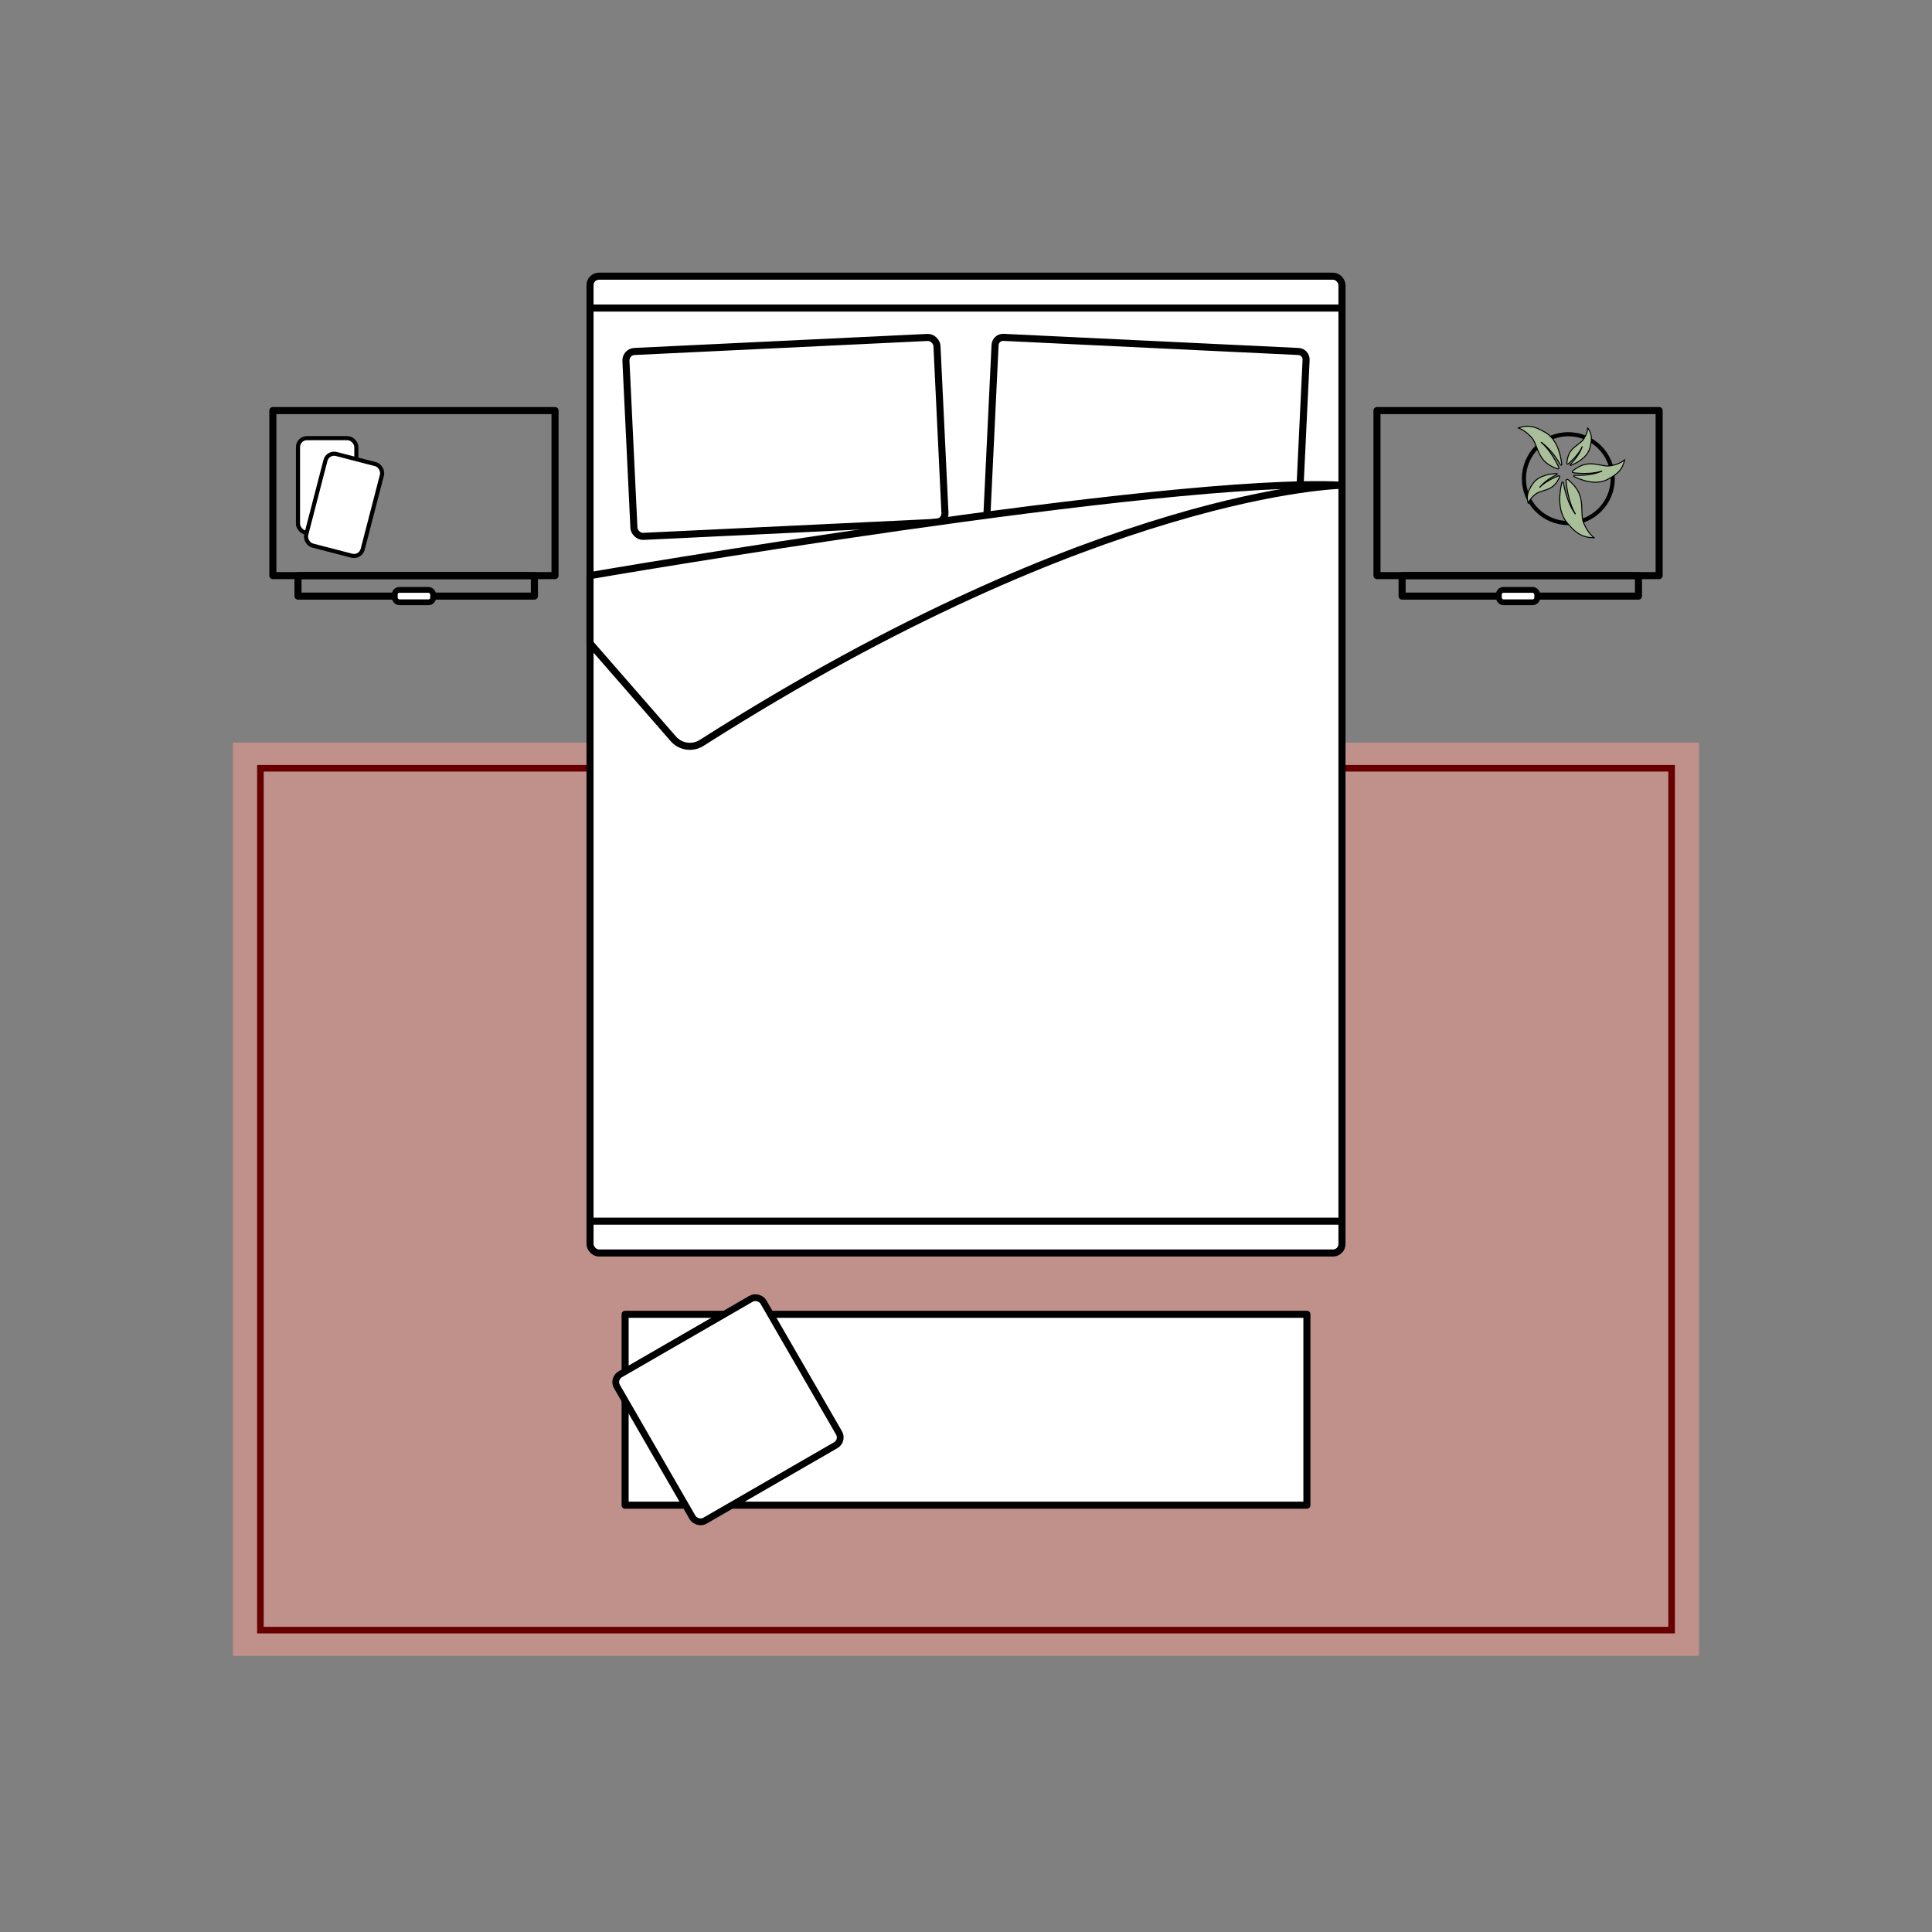 <?xml version="1.0" encoding="UTF-8"?><svg id="b" xmlns="http://www.w3.org/2000/svg" viewBox="0 0 1080 1080"><rect x="0" y="0" width="1080" height="1080" fill="#808080" stroke="none"/><defs><style>.d,.e,.f,.g{fill:none;}.h{stroke-width:3.24px;}.h,.e,.f,.i,.j{stroke-miterlimit:10;}.h,.e,.i,.k,.g,.l,.j{stroke:#000;}.h,.i,.k,.j{fill:#fff;}.m{fill:#c0918a;}.e,.i{stroke-width:2.3px;}.f{stroke:#600;stroke-width:3.68px;}.k,.g{stroke-width:3.95px;}.k,.g,.l{stroke-linecap:round;stroke-linejoin:round;}.l{fill:#a8bf99;stroke-width:.56px;}.j{stroke-width:3.79px;}</style></defs><g id="c"><rect class="d" width="1080" height="1080"/><g><g><rect class="m" x="130.22" y="415.11" width="819.55" height="510.5"/><rect class="f" x="145.57" y="429.47" width="788.87" height="481.77"/><rect class="k" x="329.83" y="154.39" width="420.34" height="546.05" rx="5" ry="5"/><g><rect class="g" x="152.53" y="229.51" width="157.73" height="92.26"/><rect class="g" x="166.58" y="321.77" width="132.14" height="11.45"/></g><g><rect class="g" x="769.74" y="229.51" width="157.73" height="92.26"/><rect class="g" x="783.78" y="321.77" width="132.14" height="11.45"/></g><rect class="k" x="349.44" y="734.7" width="381.13" height="106.71"/><line class="g" x1="329.83" y1="682.62" x2="750.17" y2="682.62"/><line class="g" x1="329.83" y1="172.22" x2="750.17" y2="172.22"/><rect class="k" x="352.04" y="192.48" width="174.07" height="103.48" rx="5" ry="5" transform="translate(-11.18 21.28) rotate(-2.74)"/><path class="k" d="M726.78,270.92l3.34-69.72c.12-2.49-1.8-4.6-4.29-4.72l-164.86-7.89c-2.49-.12-4.6,1.8-4.72,4.29l-4.52,94.35c-.12,2.49,1.8,4.6,4.29,4.72l77.31,3.7"/><path class="k" d="M750.17,271.25s-135.29,2.27-357.93,144.02c-5.13,3.26-11.87,2.3-15.86-2.28l-46.55-53.39v-37.83s323.14-55.57,420.34-50.52Z"/><rect class="j" x="359.68" y="740.78" width="94.55" height="94.55" rx="5" ry="5" transform="translate(-339.51 309.06) rotate(-30)"/><rect class="h" x="220.68" y="329.75" width="21.44" height="6.93" rx="2.58" ry="2.58"/><rect class="h" x="837.88" y="329.75" width="21.44" height="6.93" rx="2.58" ry="2.58"/></g><circle class="e" cx="876.7" cy="267.56" r="24.83"/><rect class="i" x="166.58" y="244.92" width="32.62" height="52.87" rx="5" ry="5"/><rect class="i" x="176.03" y="255.78" width="32.62" height="52.87" rx="5" ry="5" transform="translate(77.01 -39.25) rotate(14.54)"/></g><path class="l" d="M854.16,242.58c3.8,3.34,3.4,4.38,5.99,10.26,2.26,5.12,5.54,7.42,10.45,9.26,.5,.19,1.01-.31,.8-.78-1.99-4.4-5.72-10.66-9.87-14.01-.03-.02,0-.07,.04-.05,1.57,1.1,5.58,4.29,9.55,10.63,.4,.64,.79,1.3,1.19,2,.19,.33,.73,.16,.7-.22-.02-.27-.05-.55-.08-.83-.29-2.18-1.56-12.59-8.89-17.01-7.24-4.37-10.89-4.06-15.27-2.61-.05,.02-.11,.03-.16,.05,0,0,2.14,.3,5.55,3.29Zm48.68,17.2c-4.55,1.38-5.17,.54-11.12-.32-5.18-.75-8.65,.73-12.56,3.76-.4,.31-.26,.97,.21,1.03,4.48,.61,11.31,.73,16.03-.92,.03-.01,.05,.04,.02,.06-1.65,.71-6.18,2.34-13.2,2.35-.7,0-1.43-.01-2.18-.05-.35-.02-.49,.5-.18,.67,.22,.12,.46,.24,.7,.35,1.87,.86,10.77,5.04,17.93,1.37,7.08-3.62,8.65-6.71,9.69-10.95,.01-.05,.02-.1,.04-.15,0,0-1.31,1.57-5.38,2.81Zm-45.91,17.74c2.61-2.59,3.34-2.24,7.72-3.82,3.81-1.38,5.64-3.63,7.22-7.1,.16-.35-.17-.75-.52-.62-3.28,1.21-7.99,3.61-10.62,6.44-.02,.02-.05,0-.03-.03,.87-1.08,3.38-3.82,8.17-6.38,.48-.26,.98-.51,1.51-.76,.25-.12,.15-.52-.12-.52-.2,0-.4,0-.6,.02-1.59,.1-9.18,.5-12.75,5.57-3.52,5.02-3.48,7.68-2.66,10.93,0,.04,.02,.08,.03,.12,0,0,.32-1.54,2.66-3.86Zm29.36-33.87c-1.59,3.31-2.39,3.23-5.99,6.19-3.13,2.58-4.1,5.32-4.42,9.11-.03,.39,.41,.65,.7,.41,2.69-2.25,6.32-6.08,7.85-9.63,.01-.03,.05,0,.04,.02-.46,1.31-1.9,4.74-5.56,8.75-.37,.4-.75,.81-1.16,1.22-.19,.19,.03,.54,.29,.45,.18-.07,.37-.14,.56-.22,1.46-.63,8.48-3.55,10.14-9.53,1.64-5.91,.7-8.4-1.16-11.18-.02-.03-.04-.07-.07-.1,0,0,.21,1.56-1.21,4.53Zm4.96,56.96c-.06,0-.13,0-.19,0-5.19-.13-9.18-1.18-15.19-8.55-6.08-7.46-3.49-18.97-2.98-21.38,.07-.32,.14-.62,.22-.91,.12-.41,.75-.39,.82,.03,.15,.89,.32,1.75,.5,2.57,1.8,8.23,4.84,13.12,6.09,14.88,.03,.04,.08,0,.06-.03-3.13-5.12-4.72-13.16-5.16-18.57-.05-.57,.69-.9,1.14-.52,4.51,3.81,7.11,7.49,7.56,13.77,.52,7.21-.3,8.15,2.46,13.13,2.48,4.46,4.64,5.59,4.64,5.59"/></g></svg>